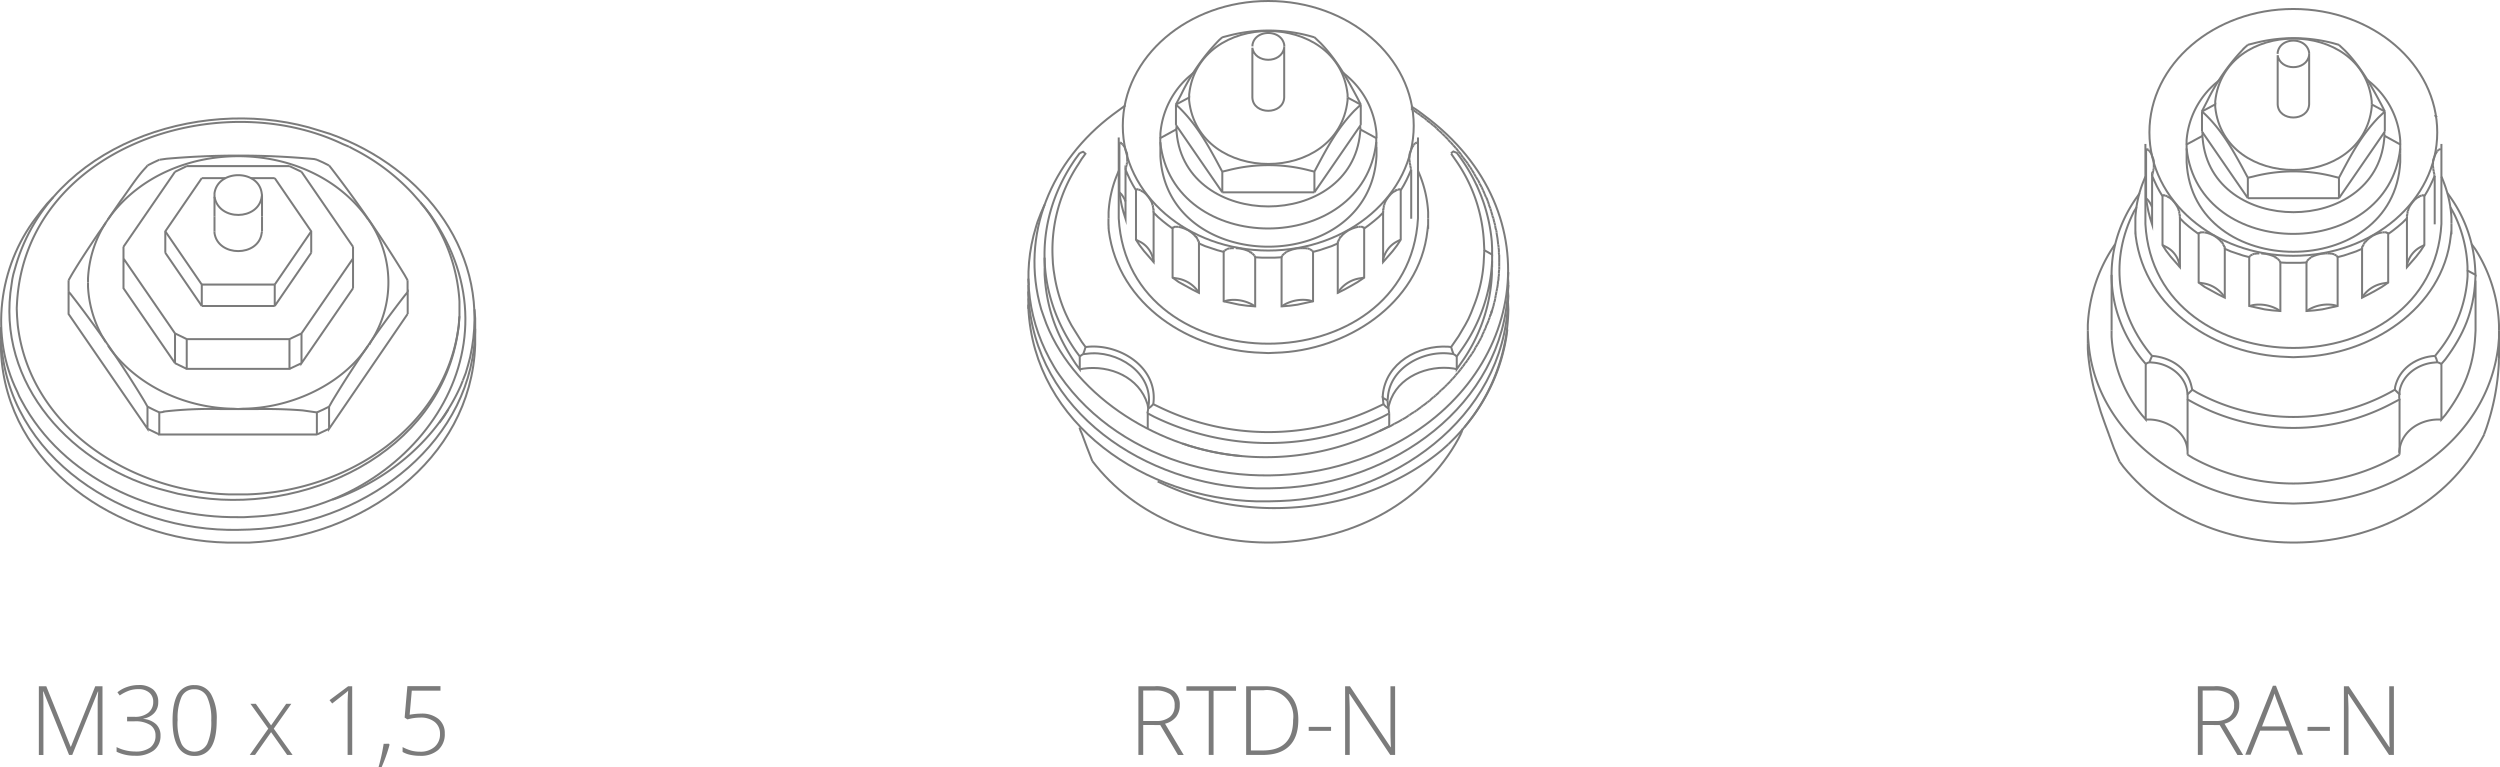 <svg xmlns="http://www.w3.org/2000/svg" viewBox="0 0 622.96 191.21"><defs><style>.a{fill:none;stroke:#7b7b7b;stroke-miterlimit:10;stroke-width:.5px}.b{isolation:isolate}.c{fill:#7b7b7b}</style></defs><title>mount-types-desktop</title><path class="a" d="M597.93 113.3V99.53M610.61 51.64l1 1.84a33.07 33.07 0 0 1 3.25 12.93v1l2 1.08-.08-1.34a33.85 33.85 0 0 0-6.08-17.85l-.83-1.17M622.71 82.34v1.92l-.17 1.92c-2.76 23.85-26.13 38.56-48.73 39.22l-2.34.08-2.25-.08C547 125 522.9 109.81 520.5 86.18l-.17-1.92-.08-1.92v3.17"/><path class="a" d="M528.18 115.05l.92 1.25c22.21 27.4 72.19 24.9 89.28-6.84l.67-1.25M622.71 89.44v-7.1M616.87 69.91v12.43M616.87 68.49l-.08 1.42c-.41 7.69-2.86 13.48-7.43 19.61l-1 1.17v13.85l1-1.17c4.56-6.1 7-11.94 7.43-19.61l.08-1.42M534.68 90.69l.42-.25.5-.17.33-.83.33-.75-.83-1c-8.1-10.35-9.65-23.15-3.67-35l.67-1.08"/><path class="a" d="M533.18 48.14l-.83 1.17c-8.79 12.6-8.11 28.3 1.42 40.3l.92 1.08M526.17 82.34v1.5a34.18 34.18 0 0 0 7.51 19.52l1 1.17V90.69M597.85 98.7v-.25l.08-.17-1.17-1.17-1.34.75a50.46 50.46 0 0 1-47.89 0l-1.25-.75-1.17 1.17v1.25l1.34.75a52.49 52.49 0 0 0 50.06 0l1.42-.75-.08-.42v-.41"/><path class="a" d="M520.25 82.35V81a38.5 38.5 0 0 1 6-18.94l.83-1.25M615.87 60.82l.92 1.25A37.81 37.81 0 0 1 622.71 81v1.34M545.11 99.53v13.77M597.93 113.3l-1.42.83a52.49 52.49 0 0 1-50.06 0l-1.34-.83M606.78 88.69l.92-1.17a33.25 33.25 0 0 0 7.18-18.69v-1.42M606.77 88.69l.34.75.25.83.5.17.5.25M597.93 98.28v-.75c.65-4.11 4.64-6.86 8.59-7.18l.83-.08M608.36 104.54h-1c-4.39.08-8.8 2.87-9.43 7.43l-.08.83M545.11 112.47l-.08-.75c-.56-4.36-5.27-7.07-9.34-7.18h-1M535.6 90.27l.83.08c3.93.26 8 3.07 8.59 7.18l.08.75M520.25 85.52v1.42l.08 1.34a63.71 63.71 0 0 0 1.5 8.84M521.84 97.11l.83 2.84.83 2.75 1 2.84 1.01 2.75M525.51 108.3l1.25 3.42 1.42 3.33M619 108.21l.5-1.34a59.54 59.54 0 0 0 3.17-16.27v-1.16"/><path class="a" d="M596.76 97.11l.08-.75c1-4.33 4.79-7 9-7.59l.92-.08M536.27 88.69l.83.08c4.25.63 8.1 3.18 9 7.59l.17.75M526.18 68.49v13.86M606.69 55.9V43.8M606.61 43.46l-.08-.33-.09-.33M606.36 42.04l-.17-1M594.18 33.87l-.08.83c-2.21 24.23-43 24.23-45.22 0l-.08-.83-3.93 2.13v1c3 28.39 50.15 28.37 53.23 0v-1l-3.92-2.17"/><path class="a" d="M591 26v.67c-2.21 20.91-36.84 20.91-39 0V26l-3.25 1.75M594.26 27.78l-3.25-1.76"/><path class="a" d="M575.4 13.43v.33c-.65 4-7.25 3.94-7.84 0V26c.16 4.37 7.64 4.37 7.84 0V13.43M610.86 55.81v1.5l-.17 1.5c-1.93 18.24-20.26 29.72-37.46 30.12l-1.75.08-1.75-.08c-17.5-.52-35.22-11.71-37.55-30.12l-.08-1.5v-1.5M532.1 57.31v1.09M610.86 58.4v-1.09"/><path class="a" d="M534.6 35.87v19.94c2.34 41.19 71.4 41.19 73.76 0V35.87"/><path class="a" d="M606.69 43.8l-.58 1.33-.59 1.25-.66 1.25-.75 1.26v12.18l-.92 1.42-1.09 1.42-2.33 2.67V54.39l-1.09 1.09-1.17 1-1.16.92-1.25.91v12.1l-1.59 1.09-1.59.92-1.67.91-1.66.84V61.99l-1.5.66-3.01 1.01-1.58.41v12.18l-3.84.84-1.92.25-2 .16V65.41l-1.59.08h-3.34l-1.58-.08V77.5l-2-.16-1.92-.25-3.84-.84V64.07l-1.59-.41-3-1.01-1.5-.66v12.18l-1.67-.84-3.34-1.83-1.5-1.09v-12.1l-1.25-.91-1.17-.92-1.17-1-1.08-1.09v12.19l-2.34-2.67-1.09-1.42-.91-1.42V48.89l-.75-1.26-.67-1.25-.58-1.25-.59-1.33v12.1l-.5-1.59-.42-1.59-.33-1.66-.25-1.67v-12.1"/><path class="a" d="M544.87 37v3.42c1.53 29.78 51.66 29.75 53.23 0v-2.21M534.85 37.12h.17M535.27 37.29v.08l.16.09.09.08.08.08M536.69 41.8v.08l-.09.17M536.6 42.13v.25l-.08.17M536.35 43.3v.33l-.08.08v.09M539.52 48.72l.25.08.17.09.08.08M542.44 51.31v.08M542.95 52.64l.08.09v.25l.08.25M543.2 53.89v.5M548.7 57.9h.59M553.63 60.4h.08v.08l.17.17.08.25M554.29 61.57l.09.08v.34"/><path class="a" d="M560.47 64.07l.08-.16.17-.17M561.3 63.41l.17-.09.25-.08h.16M567.06 64.07v.09h.08l.17.16.25.17M568.06 64.99l.08.17.09.25M574.73 65.41l.09-.25.08-.17M575.4 64.49l.25-.17.25-.25M579.49 63.15h.5M581.08 63.24h.16l.25.08.17.09M582.24 63.74l.17.17.08.16M588.59 61.99v-.34l.08-.08M589 60.9l.09-.25.16-.17v-.08h.09M593.67 57.9h.59M599.77 54.39v-.5M599.85 53.23l.08-.25v-.25l.09-.09M602.94 48.97v-.08h.08l.33-.17M606.69 43.8l-.08-.17v-.17M606.44 42.8v-.25l-.08-.17v-.33M544.86 36v-1a20.88 20.88 0 0 1 7.26-14.27l1-.83M589.84 19.85l1 .83A20.77 20.77 0 0 1 598.1 35v1M606.69 38.87l.25-.58.33-.5M607.36 37.62l.08-.08.09-.08.16-.09M607.94 37.12h.17M532.1 55.81v-1.5a28.33 28.33 0 0 1 1.9-8.84l.6-1.47M608.36 44l.58 1.42a28.81 28.81 0 0 1 1.92 8.84v1.5M582.83 49.39h-22.7M567.56 13.43v-.33c.59-3.94 7.2-4 7.84 0v.33"/><path class="a" d="M552 26v-.75c2.2-20.85 36.85-20.85 39 0V26"/><path class="a" d="M560.13 11.17l-.75.67A50.76 50.76 0 0 0 550 25.19l-1.34 2.59M582.83 11.17l-1.5-.42a39.07 39.07 0 0 0-19.86.08l-1.33.33M594.26 27.78v5M594.26 27.78l-.75-1.5c-2.63-4.93-5.17-9.52-9.09-13.6l-1.59-1.5M594.26 32.78l-11.43 16.61M582.83 44.3l.75-1.42c2.69-5.06 5.06-9.38 9.09-13.6l1.59-1.5M560.13 44.3v5.09M582.83 49.39V44.3M560.13 44.3l1.42-.33a40 40 0 0 1 19.94 0l1.33.33M548.7 27.78v5M560.13 49.39L548.7 32.78"/><path class="a" d="M548.7 27.78l.75.67c4.06 3.91 6.67 8.44 9.34 13.35l1.34 2.5M548.79 33.87l.08-.92M594.09 32.95l.09.92M606.19 41.04l.08-.25v-.66l.09-.42.16-.42.17-.42M607.27 37.79v-.08l.09-.09M607.69 37.37l.17-.16h.08v-.09M608.11 37.12l.08.09v.08M601.68 49.8l.59-.5.67-.33M603.35 48.72h.17l.17-.08h.08l.17.08h.17v.17M604.1 61.07l-.83.42a6.64 6.64 0 0 0-3.5 4.67v.42M599.77 53.89v-.25l.08-.08v-.33M600.02 52.64l.16-.67.34-.66.58-.84.58-.67M592.17 58.31l.75-.25.75-.16M594.26 57.9h.33l.17.08.08.08h.17l.08.09v.16M595.09 70.41l-1 .17a7.82 7.82 0 0 0-5 2.84l-.5.75M588.67 61.57v-.08l.08-.09v-.08l.09-.17.08-.08.08-.17M589.34 60.4l.5-.58.58-.5.83-.59.92-.42M579.99 63.16h.59l.5.08M581.66 63.41l.33.16.25.17M582.49 76.25l-1-.25a9.49 9.49 0 0 0-5.92 1l-.83.5M574.9 64.99l.5-.5M575.9 64.07l.75-.33.75-.25 1.01-.25 1.08-.08M565.56 63.49l.75.25.75.33M567.56 64.49l.25.25.25.25M568.23 77.51l-.83-.5a9.49 9.49 0 0 0-5.92-1l-1 .25M560.72 63.74l.25-.17.33-.16M561.88 63.24l.51-.08h.58M563.47 63.16l1.08.08 1.01.25M552.54 59.32l.58.5.51.58M553.96 60.9l.08.17.09.08.08.17v.08l.08.09v.08M554.38 74.17l-.5-.75a7.81 7.81 0 0 0-5-2.84l-1-.17M547.87 58.31v-.16l.08-.09h.17l.08-.08.17-.08h.33M549.29 57.9l.75.16.75.25.92.42.83.59M542.44 51.31l.34.66.17.67M543.11 53.23v.33l.09.08v.25M543.19 66.58l-.08-.42a6.21 6.21 0 0 0-3.42-4.67l-.83-.42M538.86 48.89v-.17h.16l.09-.08h.16l.17.08h.08M540.02 48.97l.67.33.59.5.58.67.58.84M536.69 40.63v1.16M536.6 42.05v.08M536.52 42.55v.25l-.08.16v.17l-.09.08v.09M536.27 51.64l-.25-.58-.33-.59-.42-.58-.5-.5M534.77 37.29v-.08l.08-.09M535.02 37.12v.09h.16l.09.08M535.6 37.62l.42.59.25.66.17.42.16.42.09.42v.5M606.69 28.69l.25.25.33.25M598.1 37.04v1.17"/><ellipse class="a" cx="571.46" cy="32.99" rx="35.86" ry="30.75"/><path class="a" d="M345.75 99.8l.08 1.01.17 1.01"/><path class="a" d="M344.74 100.72l-.09-.84-.08-.76 1.18.68M346.17 106.21V103M351.65 54.5V42.27M351.57 41.93l-.09-.34-.08-.33M351.31 40.5l-.16-1.02M339 32.23l-.08.84c-2.23 24.5-43.5 24.49-45.72 0l-.08-.84-4 2.19v1c3.07 28.7 50.7 28.68 53.82 0v-1l-4-2.19"/><path class="a" d="M335.79 24.3v.7c-2.23 21.14-37.24 21.14-39.48 0v-.7L293 26.07M339.08 26.07l-3.29-1.77"/><path class="a" d="M320 11.56v.34c-.65 4-7.33 4-7.93 0v12.4c.16 4.41 7.73 4.42 7.93 0V11.56M355.87 54.41v1.52l-.17 1.52c-2 18.44-20.48 30-37.87 30.45l-1.77.08-1.77-.08c-17.7-.53-35.61-11.84-38-30.45l-.08-1.52v-1.52M276.24 55.93v1.1M355.87 57.03v-1.1"/><path class="a" d="M278.77 34.25v20.16c2.37 41.65 72.2 41.64 74.57 0V34.25"/><path class="a" d="M351.65 42.27l-.59 1.35-.59 1.26-.67 1.27-.76 1.26v12.32l-.93 1.43-1.1 1.44-2.36 2.7V52.98l-1.09 1.1-1.19 1.01-1.18.93-1.26.93v12.23l-1.61 1.09-1.6.93-1.68.93-1.69.84V60.66l-1.52.67-3.04 1.01-1.6.43v12.31l-3.88.84-1.94.26-2.02.16V64.11l-1.61.09h-3.37l-1.6-.09v12.23l-2.03-.16-1.94-.26-3.88-.84V62.77l-1.6-.43-3.04-1.01-1.52-.67v12.31l-1.68-.84-3.38-1.86-1.51-1.09V56.95l-1.27-.93-1.18-.93-1.18-1.01-1.1-1.1V65.3l-2.36-2.7-1.1-1.44-.93-1.43V47.41l-.75-1.26-.68-1.27-.59-1.26-.59-1.35V54.5l-.51-1.6-.42-1.61-.34-1.68-.25-1.69V35.69M272.19 114.89l.93 1.18c22.58 27.7 72.87 25.22 90.34-6.83l.67-1.35"/><path class="a" d="M289.15 35.44v3.46C290.7 69 341.37 69 343 38.89v-2.27M361.61 38.3l.93 1.35a38.94 38.94 0 0 1 7.25 21.17l.08 1.52 1.94 1.1v-1.6l-.08-1.69a42.52 42.52 0 0 0-2.11-9.87l-.59-1.6-.67-1.6a43.61 43.61 0 0 0-5.36-9l-.84-.34-.34.25-.25.25M371.81 65.13v1.51M294.63 110.51l1.52.51a65.09 65.09 0 0 0 47.66-3.63l2.36-1.18"/><path class="a" d="M346.17 103l-1.6.84a65.25 65.25 0 0 1-57 0L286 103v3.79M371.81 63.44v1.69A41.5 41.5 0 0 1 364 87.4l-1 1.43V92l1-1.43a41.33 41.33 0 0 0 7.76-22.27v-1.65M269.07 88.83l-1-1.35c-10.36-14.93-10.42-33.09 0-48l1-1.35"/><path class="a" d="M260.3 66.65v1.77c.51 8.59 3 15.16 7.76 22.27l1 1.35v-3.21M369.87 62.34l-.17 3.21a35.52 35.52 0 0 1-2.53 10.88l-.59 1.52-.67 1.52-.76 1.43-1.69 2.87-1.86 2.7.25.84.34.93.42.25.42.34M269.07 88.83l.42-.34.42-.25.34-.93.25-.84-.93-1.27-1.69-2.7-.88-1.43-.76-1.43-.67-1.43a38.79 38.79 0 0 1-2.78-9.36l-.25-1.6-.17-1.6-.08-1.6a38.61 38.61 0 0 1 6.41-23.11l.84-1.35.93-1.27-.25-.25-.34-.25-.84.34M279.03 35.52h.16M279.45 35.69v.08l.17.09.08.08.08.09M280.88 40.24v.09l-.08.17M280.8 40.58v.25l-.09.17M280.54 41.76v.34l-.08.08v.09M283.75 47.24l.25.09.17.08.08.09M286.7 49.86v.08M287.21 51.21l.08.08v.26l.09.25M287.46 52.47v.51M293.03 56.52h.59M298 59.05h.09v.09l.17.17.08.25M298.68 60.23l.08.09v.34M304.92 62.77l.08-.17.17-.17M305.76 62.09l.17-.08.26-.09h.17M311.58 62.77v.08h.09l.17.17.25.17M312.6 63.69l.08.17.08.25M319.35 64.11l.08-.25.08-.17M320.02 63.19l.25-.17.26-.25M324.15 61.84h.51M325.75 61.92h.17l.26.09.17.08M326.94 62.43l.17.17.08.17M333.35 60.66v-.34l.08-.09M333.77 59.56l.08-.25.17-.17v-.09h.09M338.49 56.52h.59M344.65 52.98v-.51M344.73 51.8l.09-.25v-.26l.08-.08M347.86 47.5v-.09h.08l.34-.17M351.65 42.27l-.08-.17v-.17M351.4 41.26V41l-.09-.17v-.33M289.15 34.42v-1.1a21.11 21.11 0 0 1 7.34-14.42l1-.84M334.61 18.06l1 .84A21 21 0 0 1 343 33.33v1.1M375.61 82.08l-.25 1.86a45.77 45.77 0 0 1-9.45 21.26l-1 1.27M360.93 110.68l-1.69 1.52c-18.61 15.39-46.66 18.69-68.58 8.77l-2.19-1M351.65 37.29l.25-.59.34-.5M352.33 36.03l.08-.09.09-.08.16-.09M352.92 35.52h.16M276.24 54.41V52.9a28.64 28.64 0 0 1 1.94-8.9l.59-1.43M353.34 42.52l.59 1.43a29.13 29.13 0 0 1 1.94 8.94v1.52M346.17 103l-.17-1.18-.68-.51-.59-.59M287.38 100.72l1.6.76a62.34 62.34 0 0 0 54.15 0l1.6-.76M287.38 100.72l-.59.59-.68.51-.17 1.18M327.53 47.92h-22.95M312.09 11.56v-.34c.6-4 7.28-4 7.93 0v.34"/><path class="a" d="M296.32 24.3v-.76c2.22-21.08 37.26-21.08 39.48 0v.76"/><path class="a" d="M304.58 9.29l-.76.67a51.32 51.32 0 0 0-9.45 13.5L293 26.07M327.53 9.29L326 8.87a39.49 39.49 0 0 0-20.08.08l-1.35.34M339.08 26.07v5.06M339.08 26.07l-.76-1.52c-2.66-5-5.23-9.62-9.19-13.75l-1.6-1.52M339.08 31.13l-11.55 16.79M327.53 42.77l.76-1.43c2.72-5.12 5.12-9.48 9.19-13.75l1.6-1.52M304.58 42.77v5.15M327.53 47.92v-5.15M304.58 42.77l1.43-.34a40.44 40.44 0 0 1 20.16 0l1.35.34M293.03 26.07v5.06M304.58 47.92l-11.55-16.79M293 26.07l.76.67c4.11 4 6.75 8.53 9.45 13.5l1.35 2.53M293.11 32.23l.09-.93M338.91 31.3l.09.93M351.14 39.48l.09-.25v-.67l.08-.43.17-.42.17-.42M352.24 36.2v-.09l.09-.08M352.66 35.77l.17-.17h.09v-.08M353.08 35.52l.09.08v.09M346.59 48.34l.59-.5.68-.34M348.28 47.24h.17l.17-.08h.08l.17.08h.17v.17M349 59.73l-.84.42a6.71 6.71 0 0 0-3.54 4.72v.42M344.65 52.48v-.26l.09-.08v-.34M344.9 51.21l.17-.68.34-.67.59-.84.59-.68M336.97 56.95l.76-.26.76-.17M339.08 56.52h.34l.17.09.08.08h.17l.09.09v.17M339.93 69.18l-1 .17a7.9 7.9 0 0 0-5.06 2.87l-.51.76M333.43 60.23v-.08l.09-.08v-.09l.08-.17.09-.08.08-.17M334.11 59.05l.5-.59.59-.5.85-.59.92-.42M324.66 61.84h.59l.51.08M326.35 62.09l.33.17.26.17M327.19 75.08l-1-.25a9.6 9.6 0 0 0-6 1l-.84.51M319.51 63.69l.51-.5M320.53 62.77l.76-.34.75-.26 1.02-.25 1.09-.08M310.07 62.17l.75.26.76.34M312.09 63.19l.25.25.26.25M312.77 76.35l-.84-.51a9.6 9.6 0 0 0-6-1l-1 .25M305.17 62.43l.26-.17.33-.17M306.36 61.92l.5-.08h.59M307.96 61.84l1.09.08 1.02.25M296.91 57.96l.59.5.5.59M298.34 59.56l.09.17.08.08.08.17v.09l.09.08v.08M298.76 73l-.51-.76a7.89 7.89 0 0 0-5.06-2.87l-1-.17M292.18 56.95v-.17l.09-.09h.17l.08-.08.17-.09h.34M293.62 56.52l.76.17.76.26.92.42.85.59M286.7 49.86l.34.67.17.68M287.38 51.8v.34l.08.08v.26M287.46 65.3l-.08-.42a6.28 6.28 0 0 0-3.46-4.72l-.84-.42M283.07 47.41v-.17h.17l.09-.08h.17l.16.08h.09M284.25 47.5l.68.34.59.5.59.68.59.84M280.88 39.06v1.18M280.8 40.5v.08M280.71 41v.26l-.08.16v.17l-.09.09v.08M280.46 50.2l-.25-.59-.34-.59-.42-.59-.51-.51M278.94 35.69v-.09l.08-.08M279.19 35.52v.08h.17l.09.09M279.78 36.03l.43.59.25.67.17.42.17.42.08.43v.5M345.75 99.8l.08-.67c.42-7.39 8.72-11.91 15.6-11l.76.08"/><path class="a" d="M363 92l-.76-.17c-6.37-1-14.11 2.07-16 8.69l-.34 1.1M345.66 106.54l.93-.42.84-.51M349.46 104.52l.76-.42.76-.51M351.23 103.42l.59-.42.59-.34M352.92 102.33l.67-.51.59-.42M354.6 101.06l.59-.42.51-.42M356.21 99.88l.5-.51.51-.42M357.72 98.53l.51-.42.42-.42M359.16 97.18l.5-.42.43-.42M360.59 95.83l.85-.84M361.94 94.4l.42-.43.34-.42M363.29 92.88l.68-.85M364.47 91.36l.34-.42.25-.42M365.65 89.76l.26-.34.25-.42M366.75 88.15l.25-.33.26-.43M367.68 86.55l.25-.34.25-.42M368.61 84.95l.25-.34.17-.42M369.45 83.26l.34-.67M370.21 81.74l.08-.42.17-.34M370.97 79.8l.08-.33.17-.34M371.39 78.54l.25-.59.17-.68M372.15 76.26l.08-.42.09-.42M372.57 74.41l.08-.43.09-.42M372.91 72.63l.08-.42.09-.42M373.25 70.78v-.42l.08-.34M373.41 69.01l.09-.43v-.42M373.58 67.15v-.76M373.58 65.3v-.76M373.58 63.52l-.08-.33v-.34M373.41 61.67v-.34l-.08-.34M372.91 57.96v-.26l-.09-.33M372.57 56.19l-.17-.68M372.15 54.41l-.17-.33-.09-.34M371.56 52.64l-.17-.67M370.97 50.87l-.09-.34-.17-.42M370.29 49.1l-.17-.34-.17-.42M369.53 47.41l-.16-.42-.17-.34M368.69 45.73l-.17-.43-.25-.42M367.76 44.04l-.25-.42-.17-.34M366.75 42.35l-.17-.34-.25-.33M365.74 40.75l-.51-.68M364.56 39.23l-.26-.34-.25-.42M363.38 37.71l-.26-.42-.33-.34M362.11 36.19l-.34-.42-.33-.33M360.85 34.76l-.76-.76M359.41 33.33l-.42-.43-.42-.33M357.98 31.98l-.42-.43-.43-.33M356.46 30.63l-.51-.34-.42-.34M354.86 29.36l-.51-.34-.42-.33M353.17 28.18l-.42-.34-.51-.33M280.46 26.24l-3.21 2.36c-15.19 11.4-23.19 29.81-17.79 48.5l.59 1.69.67 1.86c7.48 18.86 29 31.46 48.71 33"/><path class="a" d="M286.11 101.65l-.17-.93c-2.07-6.78-9.41-9.8-16-8.86l-.84.17"/><path class="a" d="M269.92 88.24l.84-.08c7.48-1.06 16.7 4.64 15.44 13l-.08.67M268.99 106.54l.25.76.34.76M269.58 108.06l1.26 3.38 1.35 3.45M364.13 107.89l.17-.5.17-.51M344.57 99.12v-.67c.71-8 8.85-12.51 16.28-12.06l.76.08"/><path class="a" d="M270.51 86.47l.84-.08c7.79-.56 16.78 5 16.11 13.58l-.08.76M256.25 75.92v1.02M256.25 72.63l.09 1.69M375.78 72.63l.08-1.6M256.25 69.43l.09 1.6M375.78 69.43l.08-1.6M351.65 27l.25.25.34.26M353.17 28.18l.42.25.34.26M354.86 29.36l.33.25.34.34M356.46 30.63l.34.33.33.26M357.98 31.98l.59.59M359.41 33.33l.68.67M360.85 34.76l.25.34.34.34M362.11 36.2l.34.33.34.42M363.38 37.71l.33.34.34.42M364.56 39.23l.67.85M365.74 40.75l.25.42.34.51M366.75 42.35l.34.51.25.42M367.76 44.04l.51.84M368.69 45.73l.25.42.26.51M369.53 47.41l.26.51.16.42M370.29 49.1l.26.51.16.5M370.97 50.87l.17.51.25.59M371.56 52.64l.17.51.16.59M372.15 54.41l.08.51.17.59M372.57 56.19l.08.59.17.59M372.91 57.96l.25 1.52.17 1.51M373.41 61.67l.09.59v.59M373.58 63.52v1.02M373.58 65.3v1.09M373.58 67.15l-.08.51v.5M373.41 69.01v.5l-.08.51M373.24 70.78l-.16 1.01M372.91 72.64l-.09.42-.08.5M372.57 74.41l-.08.5-.17.51M372.15 76.26l-.17.51-.17.59-.17.34-.08.33M371.47 78.37l-.17.34-.08.42M370.97 79.8l-.51 1.19M370.21 81.75l-.26.42-.16.42M369.45 83.26l-.17.51-.25.42M368.61 84.95l-.17.42-.26.42M367.68 86.55l-.17.42-.25.43M366.75 88.16l-.25.42-.34.42M365.65 89.76l-.25.42-.34.34M364.47 91.36l-.5.68M363.29 92.88l-.34.34-.25.33M361.94 94.4l-.25.25-.25.34M360.59 95.83l-.5.51M359.16 97.18l-.26.25-.25.26M357.72 98.53l-.25.25-.25.17M356.21 99.88l-.51.34M354.6 101.06l-.25.17-.17.17M352.92 102.33l-.51.33M351.23 103.42l-.17.09-.08.08M349.46 104.52l-1.02.59-1.01.51M345.66 106.54l-1.85.85M360.93 110.68l1.77-1.77a46.91 46.91 0 0 0 13.16-31.8l-.08-1.6"/><path class="a" d="M256.25 74.32v2.36c1.38 29.21 29.34 47.58 56.94 48.25h2.87l2.87-.08c27.63-.93 55.9-20.47 56.85-49.77l.08-1.27-.08-1.18"/><path class="a" d="M256.25 71v2.36c1.36 29.33 29.27 47.53 56.94 48.33h2.87l2.87-.08c27.67-1.07 55.86-20.39 56.85-49.77l.08-1.27-.08-1.18"/><path class="a" d="M260.3 51l-.93 2.11-.84 2.19-.34 1.1c-3.73 12-1.93 24.25 4.47 35l.67 1.1.76 1.1c15.6 22.4 46.75 29.71 72 21.76l2.78-.93 2.7-1 2.7-1.18C380.36 95.75 387.52 53 355 28.86l-1.69-1.27-1.69-1.1M342.96 35.44v1.18M260.3 64.2v2.45"/><ellipse class="a" cx="316.03" cy="31.34" rx="36.25" ry="31.09"/><path class="a" d="M65.29 48.67l-.08-.52c-.76-6-10.9-6-11.76 0v.42M65.29 53.9v3.75M53.45 57.65V53.9M26.35 85.25l-1-1.67a28.42 28.42 0 0 1-3.42-12.17v-1"/><path class="a" d="M4.17 76.83l.08-1.5C6.54 37 54.14 21 85.39 35.89l1.58.67M114.49 76.83v2l-.17 2.17c-3.12 25.6-28 41.39-52.53 42.19h-4.92C32.39 122.34 7.46 106.62 4.42 81l-.17-2.17-.08-2M104.73 50.4l1.17 1.42a42.62 42.62 0 0 1 8.59 23.26v1.75"/><path class="a" d="M101.56 78.25L82 106.85v-5.5l.75-1.33a271 271 0 0 1 18.09-26.35l.75-.92v5.5M101.56 69.83l-.75-1.33a296 296 0 0 0-18.09-26.36l-.72-.92M79 39.81l-.67-.17a204.57 204.57 0 0 0-36.86-.08l-1.75.25M36.77 41.22l-.33.42C34.14 44 32 47.48 30 50.15l-3.09 4.5M26.35 55.57l-1.83 2.58c-2.35 3.5-4.51 6.72-6.67 10.34l-.75 1.33M17.09 72.74l.42.42A276.27 276.27 0 0 1 36 100l.75 1.33v5.5L17.09 78.25v-5.5M79 108.27H39.69v-5.5l.75-.08.67-.17a102.28 102.28 0 0 1 14.26-.58h7.92c4.22-.07 8 0 12.17.33l3.5.5v5.5"/><path class="a" d="M104.73 50.4l1.27 1.5 1.17 1.5c24.12 34.12-5 73.21-43.28 75.3l-3 .17h-1.5c-21.28.21-43.74-9.69-54-29l-.58-1.08-.5-1.17C-2.57 83.66-.37 66.49 9 54.23l1.33-1.75 1.42-1.75 1.5-1.58"/><path class="a" d="M118.24 77.08l.17 2.25v2.17c0 28.45-26.67 48.18-53.37 50.28l-2.84.17-2.84.08c-28.06.56-57.78-17.79-59.11-47.7V81.5"/><path class="a" d="M118.41 83.08v2.84c-1 29.08-28.68 48.05-56.2 49.28h-5.67c-27.18-.6-55-18.83-56.29-47.7v-2.75M118.41 83.08v-1.16"/><path class="a" d="M109.48 105.35l1.17-1.59 1.09-1.75M115.32 94.84l.75-1.92.58-2 .5-1.92c5.65-25.32-11.34-47.25-34.86-55.62l-2.67-.83-2.75-.83C48.9 24.12 12.86 36.3 4 66l-.67 2.33-.25 1.17-.17 1.17c-4.21 25 15.33 45.95 38.86 51.7l2.58.67 2.67.5c28.41 5.35 62.87-10.46 67.13-41.19l.17-1.17.08-1.18.08-1.17"/><path class="a" d="M87 36.56l1.25.67a52.44 52.44 0 0 1 14.65 11.08l1.83 2.08M82.8 124.53l1.42-.5c13.19-5 24.85-14.89 30.6-27.93l.5-1.25M59.37 101.93l-1.17-.08c-11.69-.17-23.58-5.38-30.68-14.85l-.58-.83M91.72 86.17l-.58.83c-6.71 9.37-19.21 14.73-30.6 14.84l-1.17.08M26.93 54.65l-.58.83a28.59 28.59 0 0 0-4.42 13.93v1M26.93 54.65l.58-.83c14.91-19.83 48.77-19.89 63.62 0l.58.83M92 85.92l.5-.92a27.13 27.13 0 0 0-.17-29.52l-.58-.83"/><path class="a" d="M65.29 48.56l-.08.5c-.81 5.87-10.66 6.12-11.76 0v-.5M53.45 57.65v.42c.85 6 11 6 11.76 0l.08-.42M50.28 70.91h18.18M68.46 44.39h-6M56.2 44.39h-5.92M77.55 62.99v-5.34l-9.09-13.26M50.28 44.39l-9.09 13.26v5.34M50.28 76.25l-9.09-13.26"/><path class="a" d="M41.19 57.65l9.09 13.26v5.34M68.46 76.25H50.28M68.46 70.91v5.34M77.55 62.99l-9.09 13.26M68.46 70.91l9.09-13.26M46.53 84.5h25.6M87.97 64.4v-2.91M72.13 41.39h-25.6M30.77 61.49v2.91M43.61 42.81L30.77 61.49M43.61 90.5L30.77 71.83v-7.42l12.84 18.67v7.42M72.13 84.5v7.42h-25.6V84.5M87.97 71.83L75.13 90.5v-7.42l12.84-18.67v7.42M87.97 61.49L75.13 42.81M43.61 83.08l2.92 1.42M46.53 91.92l-2.92-1.42M46.53 41.39l-2.92 1.42M75.13 42.81l-3-1.42M72.13 84.5l3-1.42M75.13 90.5l-3 1.42M101.56 72.74v-2.92M78.97 102.76l1.5-.67 1.5-.75M81.97 106.85l-3 1.42M81.97 41.22l-1.5-.75-1.5-.66M39.69 39.81l-1.42.66-1.5.75M17.09 69.82v2.92M36.77 101.34l1.5.75 1.42.67M39.69 108.27l-2.92-1.42M53.45 49.06v4.84M65.29 48.67v5.23"/><g class="b"><path class="c" d="M17.21 188.12l-6.39-15.82h-.09q.09 1.45.09 3v12.84H9.68V171h1.85l6.07 15.07h.07L23.74 171h1.8v17.13h-1.2v-13q0-1.36.14-2.81h-.09L18 188.12zM39.43 175a3.82 3.82 0 0 1-1 2.68 4.65 4.65 0 0 1-2.69 1.39v.07a5.3 5.3 0 0 1 3.14 1.31 3.79 3.79 0 0 1 1.12 2.87 4.51 4.51 0 0 1-1.68 3.68 7.34 7.34 0 0 1-4.71 1.32 10.07 10.07 0 0 1-4.56-1v-1.16a9.51 9.51 0 0 0 2.21.81 9.92 9.92 0 0 0 2.3.29 6.11 6.11 0 0 0 3.89-1 3.58 3.58 0 0 0 1.3-3 3 3 0 0 0-1.33-2.61 6.9 6.9 0 0 0-3.91-.91h-1.84v-1.12h1.88a5.21 5.21 0 0 0 3.38-1 3.35 3.35 0 0 0 1.25-2.75 2.86 2.86 0 0 0-1-2.29 4 4 0 0 0-2.65-.86 7.23 7.23 0 0 0-2.33.36 10.59 10.59 0 0 0-2.37 1.22l-.57-.79a7.56 7.56 0 0 1 2.4-1.32 8.66 8.66 0 0 1 2.85-.49 5.41 5.41 0 0 1 3.66 1.12 4 4 0 0 1 1.26 3.18zM54 179.51q0 4.51-1.38 6.68a4.6 4.6 0 0 1-4.17 2.17 4.52 4.52 0 0 1-4.08-2.23Q43 183.89 43 179.51t1.35-6.63a4.53 4.53 0 0 1 4.12-2.16A4.59 4.59 0 0 1 52.6 173a12.34 12.34 0 0 1 1.4 6.51zm-9.75 0a12.74 12.74 0 0 0 1 5.89 3.61 3.61 0 0 0 6.39-.06 13.12 13.12 0 0 0 1-5.82 13 13 0 0 0-1-5.77 3.39 3.39 0 0 0-3.23-2 3.35 3.35 0 0 0-3.21 2 13.15 13.15 0 0 0-.93 5.76zM66.85 181.57l-4.44-6.19h1.34l3.8 5.37 3.76-5.37h1.28l-4.37 6.19 4.69 6.55h-1.36l-4-5.68-4 5.68h-1.32zM87.77 188.12h-1.15v-12.48q0-1.7.14-3.53l-.36.34q-.19.16-3.62 2.85l-.67-.83 4.65-3.47h1zM96.93 185.33l.14.25a39.07 39.07 0 0 1-2 5.64h-.76a47.22 47.22 0 0 0 1.29-5.88zM104.93 177.82a6.51 6.51 0 0 1 4.32 1.32 4.5 4.5 0 0 1 1.58 3.64 5.21 5.21 0 0 1-1.64 4.1 6.55 6.55 0 0 1-4.52 1.46 11.3 11.3 0 0 1-2.43-.25 6.31 6.31 0 0 1-1.92-.72v-1.21a11.21 11.21 0 0 0 2.25.9 8.43 8.43 0 0 0 2.1.25 5.28 5.28 0 0 0 3.61-1.19 4.06 4.06 0 0 0 1.36-3.22 3.67 3.67 0 0 0-1.32-3 5.49 5.49 0 0 0-3.6-1.09 12 12 0 0 0-3.19.46l-.7-.46.68-7.84h8.25v1.13h-7.15l-.53 6a16.71 16.71 0 0 1 2.85-.28z"/></g><g class="b"><path class="c" d="M284.87 180.66v7.46h-1.2V171h4.08a7.68 7.68 0 0 1 4.71 1.18 4.2 4.2 0 0 1 1.52 3.54 4.63 4.63 0 0 1-.91 2.91 5 5 0 0 1-2.76 1.7l4.65 7.8h-1.43l-4.42-7.46zm0-1h3.27a5.22 5.22 0 0 0 3.36-1 3.45 3.45 0 0 0 1.2-2.85 3.35 3.35 0 0 0-1.17-2.85 6.4 6.4 0 0 0-3.82-.89h-2.84zM302.4 188.12h-1.2v-16h-5.57V171H308v1.13h-5.6zM323.52 179.39q0 4.31-2.26 6.52t-6.64 2.21h-4.1V171h4.63q4.1 0 6.24 2.14t2.13 6.25zm-1.3 0a6.56 6.56 0 0 0-7.36-7.39h-3.15v15h2.84q7.67.07 7.67-7.56zM326.11 182.12v-1h5.57v1zM347.64 188.12h-1.21l-10.15-15.21h-.09q.14 2.72.14 4.1v11.11h-1.15V171h1.2l10.14 15.19h.07q-.11-2.11-.11-4V171h1.16z"/></g><g class="b"><path class="c" d="M548.87 180.66v7.46h-1.2V171h4.08a7.68 7.68 0 0 1 4.71 1.18 4.2 4.2 0 0 1 1.52 3.54 4.63 4.63 0 0 1-.91 2.91 5 5 0 0 1-2.76 1.7l4.65 7.8h-1.43l-4.42-7.46zm0-1h3.27a5.22 5.22 0 0 0 3.36-1 3.45 3.45 0 0 0 1.2-2.85 3.35 3.35 0 0 0-1.17-2.85 6.4 6.4 0 0 0-3.82-.89h-2.84zM570.19 182.07h-7l-2.39 6h-1.32l6.89-17.2h.76l6.75 17.2h-1.35zm-6.53-1.07h6.13l-2.33-6.18q-.29-.73-.7-2a18.79 18.79 0 0 1-.69 2zM575 182.12v-1h5.57v1zM596.52 188.12h-1.21l-10.15-15.21h-.09q.14 2.72.14 4.1v11.11h-1.15V171h1.2l10.14 15.19h.07q-.11-2.11-.11-4V171h1.16z"/></g></svg>